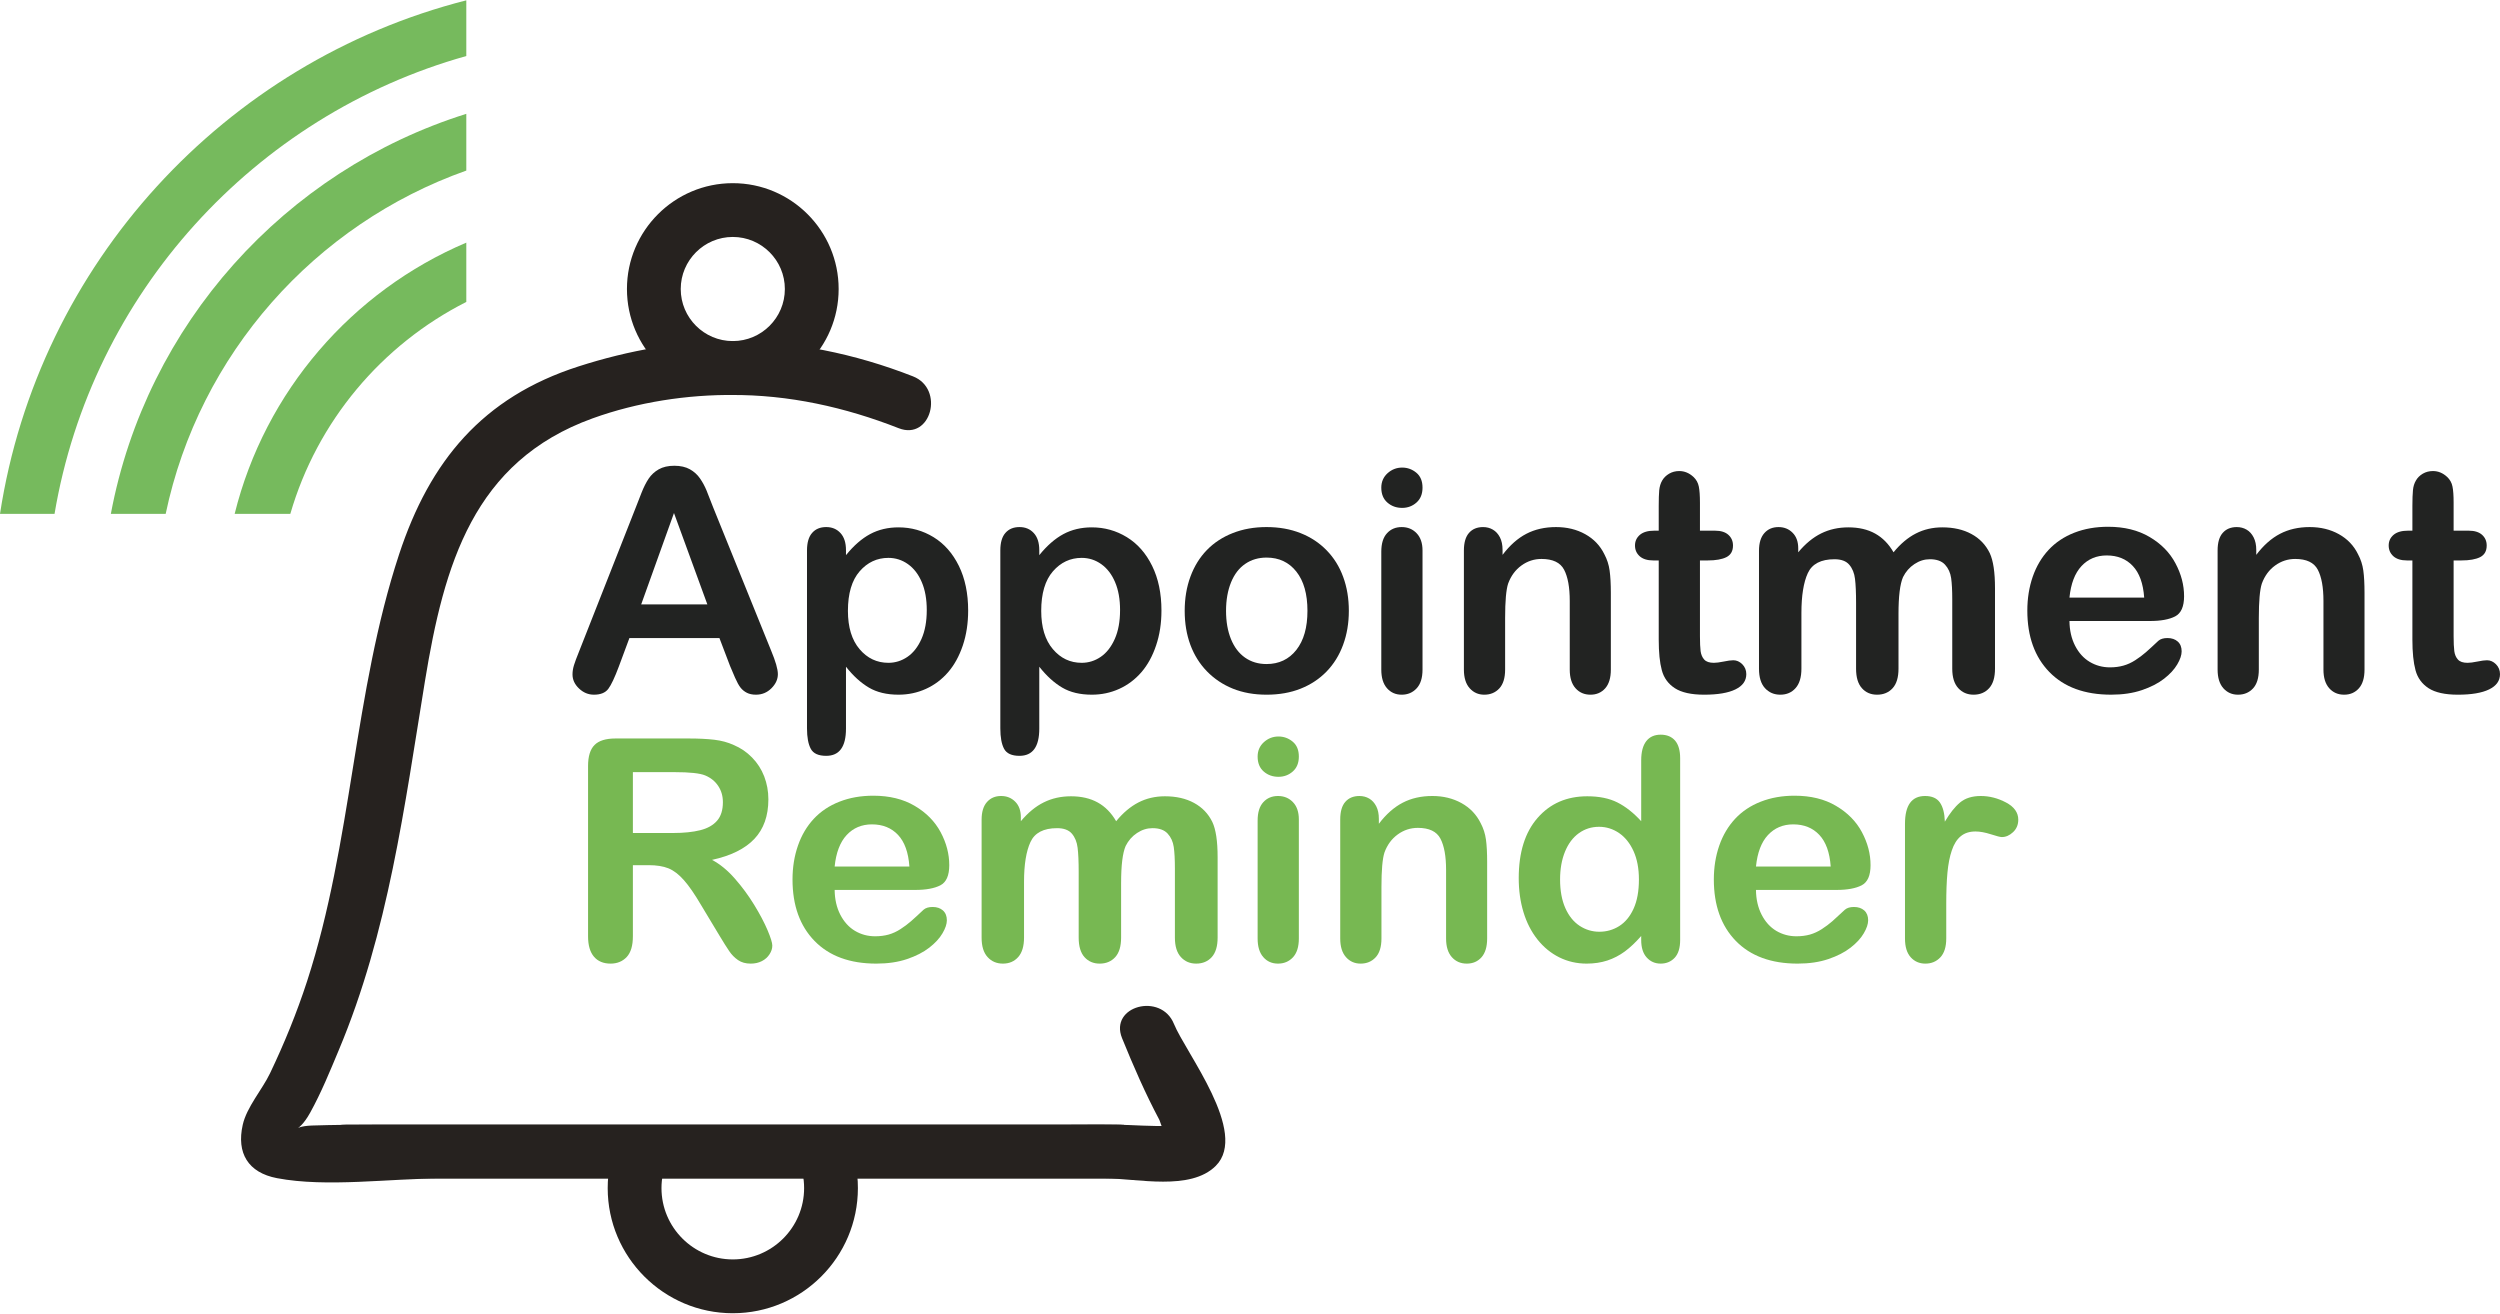 <!-- Creator: CorelDRAW X8 -->
<svg xmlns="http://www.w3.org/2000/svg" xml:space="preserve" width="1180px" height="620px" version="1.1" style="shape-rendering:geometricPrecision; text-rendering:geometricPrecision; image-rendering:optimizeQuality; fill-rule:evenodd; clip-rule:evenodd"
viewBox="0 0 77020 40448"
 xmlns:xlink="http://www.w3.org/1999/xlink">
 <defs>
  <style type="text/css">
   <![CDATA[
    .logo0 {fill:#26221F;fill-rule:nonzero}
    .logo2 {fill:#222322;fill-rule:nonzero}
    .logo1 {fill:#76BA5D;fill-rule:nonzero}
    .logo3 {fill:#77B852;fill-rule:nonzero}
   ]]>
  </style>
 </defs>
 <g>
  <g>
   <path class="logo0" d="M22576 12155c-1798,0 -3261,-1463 -3261,-3261 0,-1798 1463,-3261 3261,-3261 1799,0 3261,1463 3261,3261 0,1798 -1462,3261 -3261,3261zm0 -4865l0 0c-884,0 -1604,720 -1604,1604 0,885 720,1604 1604,1604 885,0 1604,-719 1604,-1604 0,-884 -719,-1604 -1604,-1604z"/>
   <path class="logo0" d="M22576 40448c-2124,0 -3854,-1729 -3854,-3854 0,-520 102,-1024 303,-1500l1527 643c-114,271 -173,560 -173,857 0,1211 986,2196 2197,2196 1212,0 2197,-985 2197,-2196 0,-306 -60,-600 -180,-874l1518 -664c212,485 319,1002 319,1538 0,2125 -1729,3854 -3854,3854z"/>
   <path class="logo0" d="M28128 11585c-1776,-697 -3701,-1097 -5617,-1083 -1068,8 -1068,1657 0,1657 44,0 87,0 131,0 1069,0 1067,-1644 0,-1657 -1624,-19 -3284,282 -4823,778 -2953,950 -4577,2914 -5523,5787 -1405,4266 -1439,8853 -2835,13152 -316,971 -702,1917 -1142,2837 -241,503 -719,1042 -841,1588 -195,870 164,1473 1058,1643 1530,291 3483,8 5060,8 2642,0 5283,0 7925,0 4333,0 8665,0 12998,0 1069,0 1069,-1656 0,-1656 -7646,0 -15293,0 -22939,0 -657,0 -1312,5 -1968,26 -710,23 -461,337 -55,-398 341,-617 608,-1274 880,-1924 1527,-3637 2024,-7504 2654,-11362 590,-3605 1496,-6777 5168,-8103 1378,-498 2917,-736 4383,-719 0,-552 0,-1104 0,-1657 -44,0 -87,0 -131,0 0,553 0,1105 0,1657 1782,-13 3525,375 5176,1023 996,391 1423,-1211 441,-1597z"/>
   <path class="logo0" d="M10634 36295c5494,0 10989,0 16484,0 2315,0 4631,0 6947,0 966,0 2610,394 3391,-388 1023,-1022 -927,-3480 -1290,-4374 -396,-977 -1999,-551 -1598,440 349,860 715,1701 1151,2521 168,496 265,556 292,181 -536,21 -1085,-28 -1622,-36 -568,-9 -1138,0 -1706,0 -2573,0 -5146,0 -7718,0 -4777,0 -9554,0 -14331,0 -1069,0 -1069,1656 0,1656z"/>
   <path class="logo1" d="M7229 15822c934,-3773 3617,-6864 7137,-8357l0 1827c-2605,1318 -4597,3679 -5422,6530l-1715 0z"/>
   <path class="logo1" d="M3415 15822c1092,-5841 5368,-10574 10951,-12325l0 1748c-4666,1653 -8230,5654 -9262,10577l-1689 0z"/>
   <path class="logo1" d="M0 15822c1181,-7704 6919,-13926 14366,-15822l0 1716c-6529,1831 -11544,7319 -12686,14106l-1680 0z"/>
   <g>
    <path class="logo2" d="M22490 20503l-326 -856 -2773 0 -325 875c-128,341 -236,572 -326,691 -90,119 -237,179 -442,179 -173,0 -327,-64 -460,-191 -134,-127 -200,-271 -200,-433 0,-93 15,-189 46,-288 31,-99 82,-237 154,-414l1744 -4429c50,-127 110,-280 179,-458 70,-179 145,-327 224,-445 79,-117 183,-213 311,-286 129,-72 288,-109 477,-109 193,0 353,37 482,109 129,73 232,167 311,282 80,115 146,238 201,370 54,132 123,307 207,528l1781 4401c140,335 210,578 210,730 0,158 -66,303 -198,435 -132,132 -291,198 -477,198 -108,0 -202,-19 -279,-58 -77,-39 -143,-92 -195,-158 -53,-67 -110,-170 -170,-307 -61,-139 -113,-260 -156,-366zm-2736 -1893l0 0 2038 0 -1028 -2815 -1010 2815z"/>
    <path class="logo2" d="M26063 16940l0 153c239,-295 487,-511 744,-649 258,-138 549,-207 875,-207 391,0 750,101 1079,302 329,202 589,497 780,885 190,387 286,846 286,1377 0,390 -55,750 -165,1076 -111,328 -262,602 -454,824 -192,222 -420,393 -682,512 -262,119 -543,179 -844,179 -363,0 -668,-73 -914,-219 -247,-146 -482,-359 -705,-642l0 1908c0,558 -203,837 -609,837 -240,0 -398,-72 -475,-216 -78,-145 -117,-355 -117,-631l0 -5480c0,-242 53,-423 159,-542 105,-120 249,-179 433,-179 179,0 326,61 439,184 113,122 170,298 170,528zm2489 1847l0 0c0,-335 -51,-623 -154,-863 -102,-241 -244,-425 -425,-554 -182,-129 -383,-193 -603,-193 -350,0 -646,138 -886,414 -240,276 -361,682 -361,1219 0,505 120,898 359,1179 238,281 535,421 888,421 211,0 407,-61 586,-183 180,-123 324,-307 433,-552 109,-245 163,-541 163,-888z"/>
    <path class="logo2" d="M32018 16940l0 153c239,-295 487,-511 744,-649 258,-138 549,-207 875,-207 391,0 750,101 1079,302 329,202 589,497 779,885 191,387 287,846 287,1377 0,390 -55,750 -166,1076 -110,328 -261,602 -453,824 -193,222 -420,393 -682,512 -262,119 -543,179 -844,179 -363,0 -668,-73 -914,-219 -247,-146 -482,-359 -705,-642l0 1908c0,558 -203,837 -610,837 -238,0 -397,-72 -474,-216 -78,-145 -116,-355 -116,-631l0 -5480c0,-242 52,-423 158,-542 105,-120 249,-179 432,-179 180,0 327,61 440,184 113,122 170,298 170,528zm2489 1847l0 0c0,-335 -51,-623 -154,-863 -102,-241 -244,-425 -425,-554 -182,-129 -383,-193 -603,-193 -350,0 -646,138 -886,414 -240,276 -361,682 -361,1219 0,505 120,898 359,1179 238,281 534,421 888,421 211,0 407,-61 586,-183 180,-123 324,-307 433,-552 109,-245 163,-541 163,-888z"/>
    <path class="logo2" d="M41555 18810c0,378 -59,727 -177,1046 -117,320 -288,594 -511,824 -224,230 -491,405 -801,528 -310,123 -659,184 -1047,184 -384,0 -730,-62 -1037,-186 -307,-124 -573,-302 -798,-533 -225,-231 -395,-504 -512,-819 -116,-315 -174,-663 -174,-1044 0,-385 59,-737 177,-1056 118,-320 287,-593 507,-819 220,-226 487,-401 800,-523 313,-123 659,-184 1037,-184 385,0 734,62 1047,186 314,124 582,301 805,531 224,229 394,502 509,818 117,317 175,665 175,1047zm-1275 0l0 0c0,-518 -113,-921 -342,-1210 -228,-288 -534,-432 -919,-432 -248,0 -467,64 -655,193 -189,128 -335,318 -438,570 -102,251 -154,544 -154,879 0,332 51,622 152,870 101,248 245,438 433,570 187,131 408,198 662,198 385,0 691,-146 919,-435 229,-291 342,-692 342,-1203z"/>
    <path class="logo2" d="M43197 15637c-177,0 -328,-54 -453,-163 -126,-109 -189,-262 -189,-460 0,-181 65,-329 193,-445 129,-116 279,-174 449,-174 165,0 310,53 437,158 128,105 191,259 191,461 0,195 -62,348 -186,458 -124,110 -271,165 -442,165zm628 1312l0 0 0 3670c0,255 -60,447 -181,577 -121,131 -275,196 -461,196 -186,0 -337,-67 -453,-200 -117,-133 -175,-324 -175,-573l0 -3633c0,-251 58,-440 175,-567 116,-128 267,-191 453,-191 186,0 340,63 461,191 121,127 181,304 181,530z"/>
    <path class="logo2" d="M46291 16930l0 154c224,-295 467,-511 733,-649 265,-138 570,-207 914,-207 335,0 634,72 898,218 264,147 461,352 591,619 83,155 138,323 162,502 25,181 38,410 38,689l0 2363c0,255 -59,447 -174,577 -117,131 -268,196 -454,196 -190,0 -343,-67 -461,-200 -118,-133 -177,-324 -177,-573l0 -2116c0,-419 -58,-739 -174,-961 -116,-222 -349,-332 -696,-332 -226,0 -433,67 -619,202 -186,135 -322,320 -409,556 -62,189 -93,543 -93,1061l0 1590c0,258 -60,451 -179,580 -120,128 -274,193 -463,193 -183,0 -333,-67 -451,-200 -118,-133 -177,-324 -177,-573l0 -3670c0,-242 53,-423 158,-542 105,-120 250,-179 433,-179 112,0 212,26 302,79 90,52 163,132 217,237 54,106 81,235 81,386z"/>
    <path class="logo2" d="M50962 16339l140 0 0 -763c0,-204 5,-365 15,-481 12,-116 42,-216 91,-300 50,-87 122,-157 215,-212 93,-54 196,-81 311,-81 161,0 307,60 438,181 87,81 141,179 165,296 23,116 35,281 35,495l0 865 465 0c179,0 317,43 411,128 95,86 142,195 142,329 0,170 -67,289 -202,358 -135,68 -328,102 -579,102l-237 0 0 2335c0,199 7,352 20,459 15,106 52,194 112,260 61,67 159,100 296,100 74,0 174,-13 302,-39 127,-27 226,-40 298,-40 102,0 194,41 277,123 82,83 123,184 123,305 0,205 -112,361 -335,470 -223,109 -545,163 -963,163 -397,0 -698,-67 -903,-200 -205,-133 -339,-318 -402,-554 -64,-235 -95,-550 -95,-944l0 -2438 -168 0c-183,0 -323,-44 -419,-130 -96,-87 -144,-197 -144,-330 0,-134 51,-243 151,-329 101,-85 248,-128 440,-128z"/>
    <path class="logo2" d="M58489 18903l0 1689c0,267 -60,467 -181,600 -121,133 -281,200 -479,200 -193,0 -349,-67 -467,-200 -120,-133 -180,-333 -180,-600l0 -2024c0,-319 -11,-568 -33,-745 -21,-176 -80,-321 -176,-434 -96,-114 -248,-170 -456,-170 -416,0 -690,142 -822,428 -131,285 -197,695 -197,1228l0 1717c0,263 -60,463 -180,597 -118,135 -276,203 -471,203 -193,0 -350,-68 -473,-203 -122,-134 -183,-334 -183,-597l0 -3634c0,-239 55,-420 165,-544 110,-124 255,-186 435,-186 174,0 319,58 434,174 117,116 175,277 175,482l0 121c220,-264 456,-458 707,-582 252,-124 530,-186 838,-186 319,0 594,63 824,191 229,127 418,319 567,577 214,-261 443,-454 688,-579 245,-126 517,-189 815,-189 347,0 646,68 897,205 252,136 439,332 563,586 109,230 163,591 163,1084l0 2480c0,267 -60,467 -181,600 -121,133 -281,200 -479,200 -193,0 -350,-68 -473,-203 -122,-134 -184,-334 -184,-597l0 -2136c0,-273 -11,-491 -34,-655 -24,-165 -86,-303 -189,-415 -102,-111 -257,-167 -465,-167 -168,0 -326,49 -477,149 -150,99 -267,232 -351,400 -93,214 -140,592 -140,1135z"/>
    <path class="logo2" d="M66240 19122l-2484 0c3,288 61,542 174,763 113,220 264,386 451,497 188,112 395,168 622,168 152,0 290,-18 416,-54 126,-35 247,-91 365,-167 118,-76 227,-158 326,-244 99,-87 228,-205 386,-354 65,-56 158,-84 279,-84 130,0 236,36 317,108 80,71 120,171 120,302 0,114 -44,248 -135,402 -90,153 -225,301 -407,442 -181,141 -409,258 -684,351 -274,93 -589,140 -946,140 -816,0 -1450,-233 -1903,-698 -453,-466 -679,-1096 -679,-1893 0,-376 56,-724 167,-1045 112,-321 275,-596 489,-826 214,-229 477,-405 791,-528 313,-122 660,-183 1042,-183 496,0 921,104 1277,314 355,209 621,479 797,811 178,332 266,670 266,1015 0,319 -92,526 -275,621 -182,94 -440,142 -772,142zm-2484 -722l0 0 2302 0c-30,-434 -148,-759 -351,-974 -203,-216 -470,-324 -802,-324 -317,0 -576,110 -779,328 -204,219 -327,542 -370,970z"/>
    <path class="logo2" d="M69511 16930l0 154c223,-295 467,-511 733,-649 265,-138 570,-207 913,-207 335,0 635,72 898,218 264,147 461,352 591,619 84,155 138,323 163,502 25,181 37,410 37,689l0 2363c0,255 -58,447 -174,577 -117,131 -268,196 -454,196 -189,0 -343,-67 -460,-200 -118,-133 -177,-324 -177,-573l0 -2116c0,-419 -58,-739 -174,-961 -117,-222 -349,-332 -696,-332 -226,0 -433,67 -619,202 -186,135 -322,320 -409,556 -62,189 -93,543 -93,1061l0 1590c0,258 -60,451 -179,580 -120,128 -274,193 -463,193 -183,0 -334,-67 -452,-200 -117,-133 -176,-324 -176,-573l0 -3670c0,-242 52,-423 158,-542 105,-120 250,-179 433,-179 111,0 212,26 302,79 90,52 162,132 216,237 54,106 82,235 82,386z"/>
    <path class="logo2" d="M74182 16339l139 0 0 -763c0,-204 6,-365 17,-481 10,-116 41,-216 91,-300 49,-87 120,-157 213,-212 93,-54 197,-81 312,-81 161,0 307,60 437,181 87,81 142,179 165,296 24,116 35,281 35,495l0 865 465 0c180,0 317,43 412,128 95,86 142,195 142,329 0,170 -67,289 -202,358 -135,68 -328,102 -579,102l-238 0 0 2335c0,199 7,352 21,459 14,106 52,194 112,260 61,67 159,100 295,100 75,0 176,-13 303,-39 127,-27 226,-40 298,-40 102,0 194,41 276,123 82,83 124,184 124,305 0,205 -112,361 -335,470 -224,109 -544,163 -963,163 -397,0 -698,-67 -903,-200 -204,-133 -339,-318 -402,-554 -64,-235 -96,-550 -96,-944l0 -2438 -167 0c-183,0 -323,-44 -419,-130 -96,-87 -144,-197 -144,-330 0,-134 50,-243 151,-329 101,-85 248,-128 440,-128z"/>
    <path class="logo3" d="M19982 26644l-484 0 0 2191c0,288 -63,501 -190,638 -128,136 -293,204 -498,204 -220,0 -391,-72 -512,-214 -121,-143 -181,-352 -181,-628l0 -5248c0,-298 67,-513 200,-646 133,-134 349,-200 646,-200l2248 0c310,0 575,13 795,39 220,26 419,80 595,161 215,89 404,218 568,386 165,167 289,362 375,583 85,223 128,457 128,706 0,508 -144,914 -431,1218 -287,304 -722,520 -1305,647 245,130 480,322 703,577 223,254 422,524 598,812 175,286 311,546 409,776 98,232 147,390 147,477 0,90 -29,180 -87,268 -57,88 -135,158 -235,209 -99,51 -213,77 -344,77 -155,0 -285,-36 -390,-109 -106,-73 -197,-165 -272,-277 -77,-112 -180,-277 -310,-493l-554 -921c-198,-338 -376,-596 -532,-772 -157,-178 -316,-299 -477,-364 -162,-65 -365,-97 -610,-97zm791 -2866l0 0 -1275 0 0 1875 1238 0c332,0 611,-29 837,-86 227,-57 400,-155 519,-293 120,-138 179,-328 179,-570 0,-190 -48,-356 -144,-500 -96,-145 -229,-252 -400,-324 -161,-68 -479,-102 -954,-102z"/>
    <path class="logo3" d="M28198 27407l-2484 0c3,288 61,542 174,763 114,220 264,386 452,498 187,111 394,167 621,167 152,0 290,-18 416,-53 126,-36 248,-92 365,-168 118,-76 227,-157 326,-244 99,-87 228,-205 386,-354 65,-56 158,-84 279,-84 131,0 236,36 317,107 80,72 121,173 121,303 0,115 -45,249 -135,402 -90,154 -226,301 -407,442 -182,141 -410,258 -684,351 -275,93 -590,140 -947,140 -816,0 -1450,-233 -1903,-698 -453,-465 -679,-1096 -679,-1893 0,-376 56,-724 168,-1045 111,-321 274,-596 488,-826 214,-229 477,-405 791,-527 313,-123 660,-184 1042,-184 496,0 922,104 1277,314 355,209 621,480 798,811 177,332 265,670 265,1015 0,319 -91,526 -274,621 -184,94 -441,142 -773,142zm-2484 -721l0 0 2303 0c-31,-435 -148,-760 -351,-975 -204,-216 -471,-324 -803,-324 -316,0 -576,110 -779,329 -203,218 -327,542 -370,970z"/>
    <path class="logo3" d="M34539 27188l0 1689c0,267 -60,467 -181,600 -121,133 -281,200 -479,200 -193,0 -348,-67 -468,-200 -119,-133 -179,-333 -179,-600l0 -2024c0,-319 -11,-567 -33,-744 -21,-177 -80,-322 -176,-435 -96,-113 -248,-170 -456,-170 -416,0 -690,142 -821,428 -132,285 -198,695 -198,1228l0 1717c0,264 -60,463 -179,597 -120,136 -277,203 -472,203 -193,0 -350,-67 -473,-203 -122,-134 -183,-333 -183,-597l0 -3634c0,-238 55,-420 165,-544 110,-124 255,-186 435,-186 174,0 319,58 435,175 116,116 174,276 174,481l0 121c221,-263 456,-458 707,-581 252,-125 531,-187 838,-187 319,0 594,64 823,191 230,127 419,319 568,577 214,-261 443,-453 688,-579 245,-126 517,-189 814,-189 348,0 647,68 898,205 252,137 439,332 563,586 109,230 163,591 163,1084l0 2480c0,267 -61,467 -181,600 -121,133 -281,200 -479,200 -193,0 -350,-67 -473,-203 -122,-134 -183,-333 -183,-597l0 -2136c0,-273 -12,-491 -35,-655 -24,-165 -86,-303 -189,-415 -102,-111 -257,-167 -465,-167 -167,0 -326,49 -477,149 -150,99 -267,232 -351,400 -93,214 -140,592 -140,1135z"/>
    <path class="logo3" d="M39387 23922c-177,0 -328,-54 -453,-162 -126,-109 -189,-263 -189,-461 0,-180 64,-328 193,-445 129,-116 279,-174 449,-174 165,0 310,53 437,158 128,105 191,259 191,461 0,195 -62,348 -186,458 -124,110 -272,165 -442,165zm628 1312l0 0 0 3670c0,255 -60,447 -181,578 -121,130 -275,195 -461,195 -186,0 -338,-67 -453,-200 -117,-133 -175,-324 -175,-573l0 -3633c0,-251 58,-440 175,-567 115,-127 267,-191 453,-191 186,0 340,64 461,191 121,127 181,304 181,530z"/>
    <path class="logo3" d="M42480 25215l0 154c224,-295 468,-511 734,-649 265,-138 569,-207 914,-207 335,0 634,73 898,219 263,146 460,352 591,618 83,156 137,323 162,503 25,180 37,409 37,688l0 2363c0,255 -58,447 -174,578 -116,130 -267,195 -453,195 -190,0 -343,-67 -461,-200 -118,-133 -177,-324 -177,-573l0 -2116c0,-419 -58,-739 -174,-961 -117,-222 -349,-332 -695,-332 -227,0 -434,67 -620,202 -186,135 -323,320 -409,556 -62,189 -93,543 -93,1061l0 1590c0,258 -60,451 -180,580 -119,128 -273,193 -462,193 -183,0 -334,-67 -451,-200 -118,-133 -177,-324 -177,-573l0 -3670c0,-242 53,-423 158,-542 105,-119 249,-179 433,-179 111,0 212,26 302,79 90,53 162,132 216,237 55,106 81,235 81,386z"/>
    <path class="logo3" d="M50562 28951l0 -125c-171,195 -339,354 -505,477 -166,122 -346,215 -539,279 -194,63 -406,95 -636,95 -304,0 -585,-65 -844,-193 -259,-129 -483,-313 -672,-551 -189,-239 -333,-519 -431,-842 -98,-323 -146,-672 -146,-1047 0,-794 193,-1413 582,-1857 387,-443 897,-665 1530,-665 366,0 674,63 926,189 251,126 496,318 735,579l0 -1875c0,-261 52,-457 156,-591 103,-133 252,-200 444,-200 192,0 340,62 445,184 103,122 155,303 155,542l0 5601c0,242 -56,424 -167,544 -112,121 -257,182 -433,182 -174,0 -317,-63 -430,-188 -114,-126 -170,-305 -170,-538zm-2499 -1865l0 0c0,344 54,637 161,879 107,242 254,424 440,547 186,122 389,183 609,183 223,0 427,-58 611,-174 185,-117 333,-294 443,-535 110,-241 165,-540 165,-900 0,-339 -55,-629 -165,-873 -110,-243 -259,-429 -446,-558 -188,-128 -394,-193 -617,-193 -233,0 -441,66 -624,198 -183,132 -324,321 -425,567 -101,247 -152,533 -152,859z"/>
    <path class="logo3" d="M56582 27407l-2484 0c3,288 61,542 174,763 113,220 264,386 451,498 188,111 395,167 621,167 152,0 291,-18 417,-53 125,-36 247,-92 365,-168 118,-76 226,-157 326,-244 99,-87 227,-205 386,-354 65,-56 158,-84 279,-84 130,0 236,36 317,107 80,72 120,173 120,303 0,115 -45,249 -135,402 -90,154 -225,301 -407,442 -181,141 -410,258 -684,351 -274,93 -590,140 -946,140 -816,0 -1450,-233 -1904,-698 -452,-465 -678,-1096 -678,-1893 0,-376 56,-724 167,-1045 112,-321 275,-596 489,-826 214,-229 477,-405 790,-527 314,-123 661,-184 1042,-184 497,0 923,104 1277,314 356,209 622,480 798,811 177,332 265,670 265,1015 0,319 -91,526 -274,621 -183,94 -440,142 -772,142zm-2484 -721l0 0 2302 0c-30,-435 -148,-760 -351,-975 -203,-216 -470,-324 -803,-324 -316,0 -575,110 -779,329 -203,218 -326,542 -369,970z"/>
    <path class="logo3" d="M59960 27844l0 1060c0,258 -61,451 -182,580 -121,128 -274,193 -461,193 -183,0 -333,-65 -451,-195 -118,-131 -177,-323 -177,-578l0 -3535c0,-570 206,-856 619,-856 211,0 363,67 456,200 93,133 145,331 153,591 153,-260 309,-458 468,-591 160,-133 373,-200 640,-200 266,0 526,67 777,200 251,133 377,310 377,530 0,156 -54,284 -161,384 -107,101 -223,151 -346,151 -47,0 -160,-28 -338,-86 -178,-57 -336,-86 -472,-86 -186,0 -338,49 -456,147 -118,97 -209,242 -274,435 -66,192 -110,421 -135,686 -25,265 -37,589 -37,970z"/>
   </g>
  </g>
 </g>
</svg>
